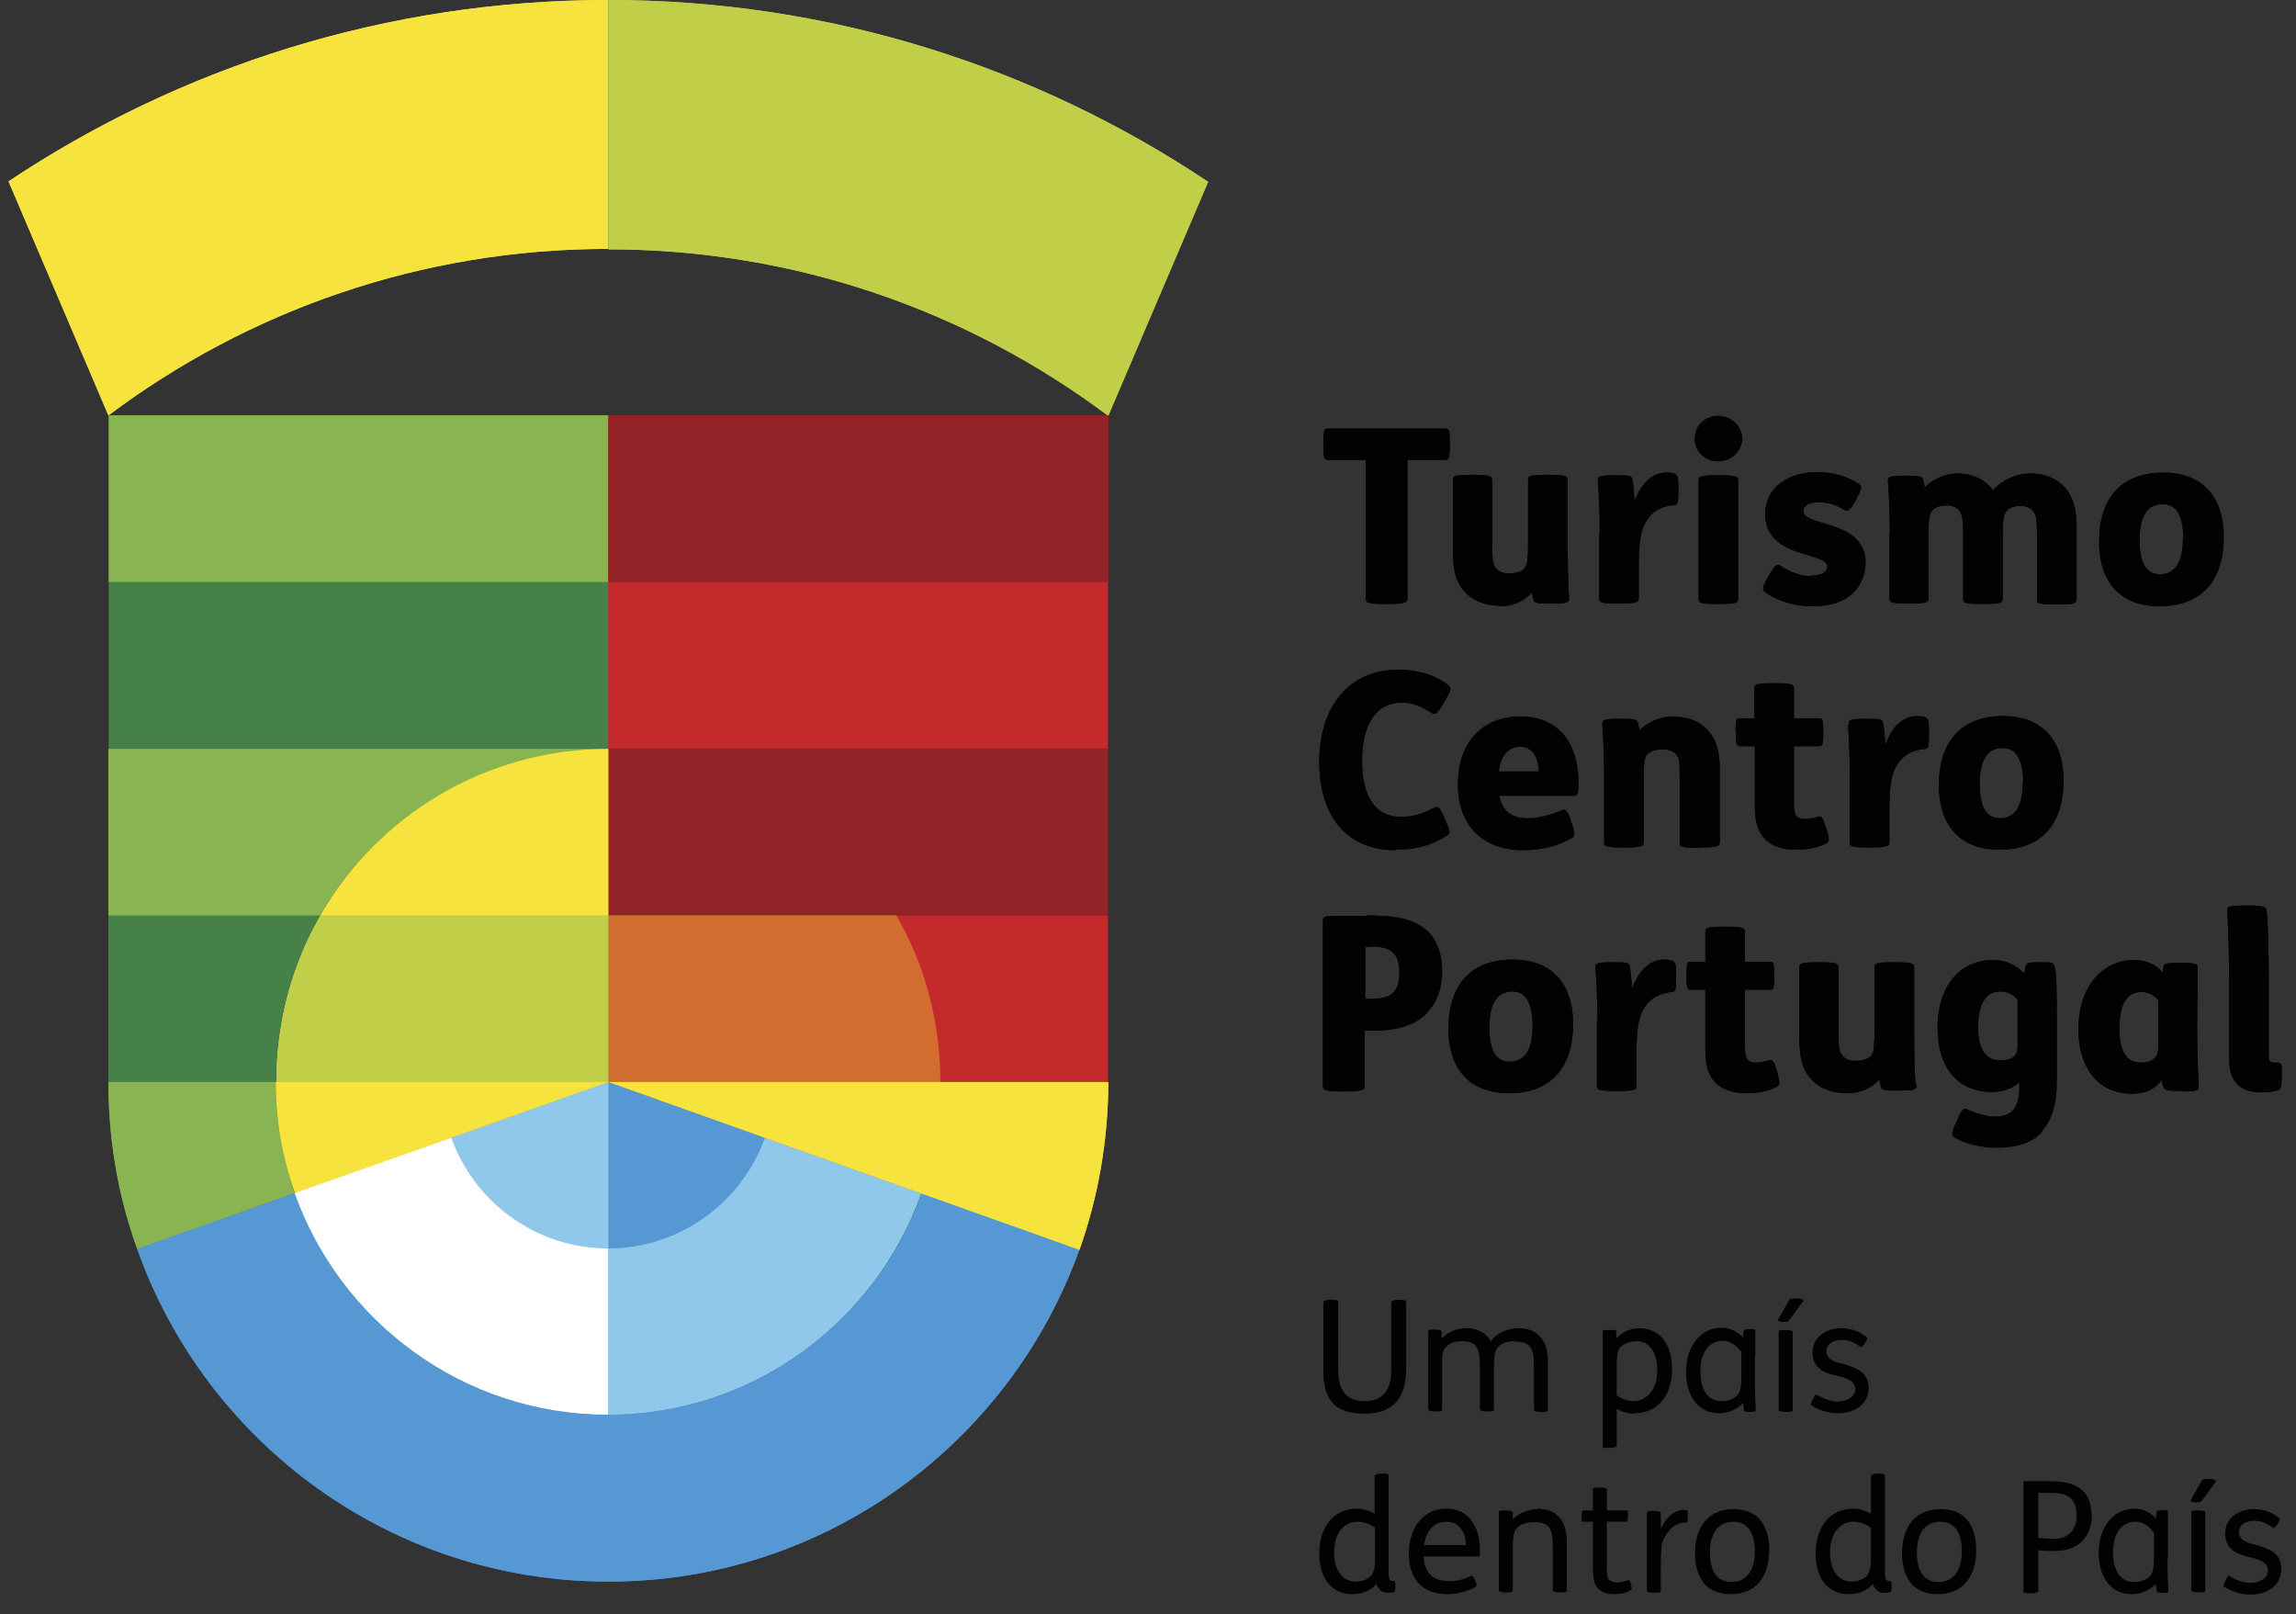 <svg width="101" height="71" viewBox="0 0 101 71" fill="none" xmlns="http://www.w3.org/2000/svg">
<rect x="0" y="0" width="101" height="71" fill="#333333" stroke="none"/>
<g clip-path="url(#clip0_33_5404)">
<path d="M26.761 47.585V40.261H39.449C40.696 42.399 41.389 44.933 41.389 47.585H26.761Z" fill="#D16D2F"/>
<path d="M12.133 47.585H26.761V40.261H14.092C12.845 42.399 12.152 44.933 12.152 47.585" fill="#C1CF48"/>
<path d="M26.761 0V10.966C35.015 10.966 42.616 13.697 48.752 18.29L53.146 7.997C45.585 2.949 36.519 0 26.761 0Z" fill="#C1CF48"/>
<path d="M26.761 25.594H4.789V32.918H26.761V25.594Z" fill="#458148"/>
<path d="M4.769 40.261V47.585H12.133C12.133 44.933 12.845 42.399 14.072 40.261H4.769Z" fill="#458148"/>
<path d="M26.761 18.27H4.789V25.594H26.761V18.27Z" fill="#88B551"/>
<path d="M4.769 40.261H14.072C16.606 35.887 21.337 32.938 26.741 32.938H4.769V40.261Z" fill="#88B551"/>
<path d="M4.769 47.585C4.769 50.158 5.205 52.633 6.036 54.929L12.964 52.474C12.43 50.95 12.133 49.287 12.113 47.585H4.75H4.769Z" fill="#88B551"/>
<path d="M40.537 52.494C38.518 58.155 33.114 62.213 26.761 62.213C20.407 62.213 14.983 58.155 12.984 52.474L6.036 54.929C9.065 63.46 17.2 69.557 26.761 69.557C36.321 69.557 44.437 63.46 47.485 54.949L40.557 52.474L40.537 52.494Z" fill="#5598D4"/>
<path d="M33.649 50.04L26.741 47.585V54.909C29.928 54.909 32.639 52.89 33.649 50.04Z" fill="#5598D4"/>
<path d="M48.732 25.594H26.761V32.918H48.732V25.594Z" fill="#C4292C"/>
<path d="M41.389 47.585H48.732V40.261H39.429C40.676 42.399 41.369 44.933 41.369 47.585" fill="#C4292C"/>
<path d="M19.852 50.04C20.862 52.87 23.574 54.909 26.761 54.909V47.585L19.852 50.04Z" fill="#90C8EB"/>
<path d="M33.649 50.04C32.639 52.87 29.928 54.909 26.741 54.909V62.213C33.095 62.213 38.498 58.155 40.517 52.494L33.629 50.04H33.649Z" fill="#90C8EB"/>
<path d="M48.732 32.918H26.761V40.242H48.732V32.918Z" fill="#932327"/>
<path d="M48.752 18.27H26.761V25.594H48.752V18.27Z" fill="#932327"/>
<path d="M26.761 47.585L47.485 54.968C48.297 52.672 48.752 50.178 48.752 47.585H26.78H26.761Z" fill="#F6E33D"/>
<path d="M12.984 52.474L26.761 47.585H12.133C12.133 49.287 12.43 50.95 12.984 52.474Z" fill="#F6E33D"/>
<path d="M26.761 40.261V32.938C21.337 32.938 16.606 35.887 14.092 40.261H26.761Z" fill="#F6E33D"/>
<path d="M26.761 0C17.002 0 7.917 2.949 0.375 7.977L4.769 18.27C10.886 13.678 18.506 10.946 26.741 10.946V0H26.761Z" fill="#F6E33D"/>
<path d="M26.761 54.909C23.574 54.909 20.862 52.87 19.852 50.04L12.964 52.474C14.983 58.135 20.387 62.213 26.741 62.213V54.909H26.761Z" fill="white"/>
<path d="M26.761 47.585V40.261H39.449C40.696 42.399 41.389 44.933 41.389 47.585H26.761Z" fill="#D16D2F"/>
<path d="M12.133 47.585H26.761V40.261H14.092C12.845 42.399 12.152 44.933 12.152 47.585" fill="#C1CF48"/>
<path d="M26.761 0V10.966C35.015 10.966 42.616 13.697 48.752 18.29L53.146 7.997C45.585 2.949 36.519 0 26.761 0Z" fill="#C1CF48"/>
<path d="M26.761 25.594H4.789V32.918H26.761V25.594Z" fill="#458148"/>
<path d="M4.769 40.261V47.585H12.133C12.133 44.933 12.845 42.399 14.072 40.261H4.769Z" fill="#458148"/>
<path d="M26.761 18.27H4.789V25.594H26.761V18.27Z" fill="#88B551"/>
<path d="M4.769 40.261H14.072C16.606 35.887 21.337 32.938 26.741 32.938H4.769V40.261Z" fill="#88B551"/>
<path d="M4.769 47.585C4.769 50.158 5.205 52.633 6.036 54.929L12.964 52.474C12.43 50.95 12.133 49.287 12.113 47.585H4.75H4.769Z" fill="#88B551"/>
<path d="M40.537 52.494C38.518 58.155 33.114 62.213 26.761 62.213C20.407 62.213 14.983 58.155 12.984 52.474L6.036 54.929C9.065 63.46 17.2 69.557 26.761 69.557C36.321 69.557 44.437 63.46 47.485 54.949L40.557 52.474L40.537 52.494Z" fill="#5598D4"/>
<path d="M33.649 50.04L26.741 47.585V54.909C29.928 54.909 32.639 52.89 33.649 50.04Z" fill="#5598D4"/>
<path d="M48.732 25.594H26.761V32.918H48.732V25.594Z" fill="#C4292C"/>
<path d="M41.389 47.585H48.732V40.261H39.429C40.676 42.399 41.369 44.933 41.369 47.585" fill="#C4292C"/>
<path d="M19.852 50.04C20.862 52.87 23.574 54.909 26.761 54.909V47.585L19.852 50.04Z" fill="#90C8EB"/>
<path d="M33.649 50.04C32.639 52.87 29.928 54.909 26.741 54.909V62.213C33.095 62.213 38.498 58.155 40.517 52.494L33.629 50.04H33.649Z" fill="#90C8EB"/>
<path d="M48.732 32.918H26.761V40.242H48.732V32.918Z" fill="#932327"/>
<path d="M48.752 18.27H26.761V25.594H48.752V18.27Z" fill="#932327"/>
<path d="M26.761 47.585L47.485 54.968C48.297 52.672 48.752 50.178 48.752 47.585H26.78H26.761Z" fill="#F6E33D"/>
<path d="M12.984 52.474L26.761 47.585H12.133C12.133 49.287 12.43 50.95 12.984 52.474Z" fill="#F6E33D"/>
<path d="M26.761 40.261V32.938C21.337 32.938 16.606 35.887 14.092 40.261H26.761Z" fill="#F6E33D"/>
<path d="M26.761 0C17.002 0 7.917 2.949 0.375 7.977L4.769 18.27C10.886 13.678 18.506 10.946 26.741 10.946V0H26.761Z" fill="#F6E33D"/>
<path d="M26.761 54.909C23.574 54.909 20.862 52.87 19.852 50.04L12.964 52.474C14.983 58.135 20.387 62.213 26.741 62.213V54.909H26.761Z" fill="white"/>
<path d="M100.197 46.734H100.039C99.86 46.734 99.801 46.655 99.801 46.457V43.151C99.801 41.766 99.761 40.36 99.702 40.024C99.662 39.885 99.583 39.826 98.871 39.826H98.811C97.98 39.826 97.96 39.885 97.98 40.044C98 40.42 98.059 41.944 98.059 42.934V46.556C98.059 47.051 98.158 47.427 98.435 47.704C98.633 47.902 98.989 48.04 99.425 48.04C99.821 48.04 100.058 48.001 100.217 47.941C100.335 47.882 100.375 47.803 100.375 47.387V47.288C100.375 46.813 100.375 46.734 100.197 46.734ZM94.951 44.002C94.793 43.785 94.496 43.626 94.199 43.626C93.546 43.626 93.229 44.2 93.229 45.23C93.229 46.101 93.467 46.734 94.179 46.734C94.457 46.734 94.635 46.675 94.773 46.536C94.912 46.417 94.951 46.219 94.951 45.804V44.022V44.002ZM96.001 47.981H95.941C95.328 47.981 95.228 47.941 95.169 47.803C95.13 47.704 95.11 47.585 95.11 47.486C94.773 47.922 94.377 48.1 93.764 48.1C92.358 48.1 91.428 47.031 91.428 45.269C91.428 43.31 92.556 42.221 93.882 42.221C94.417 42.221 94.892 42.439 95.13 42.775L95.169 42.538C95.169 42.419 95.209 42.34 95.862 42.34H95.921C96.594 42.34 96.674 42.399 96.674 42.557C96.674 43.112 96.654 43.864 96.654 44.814V45.447C96.654 46.18 96.693 47.15 96.713 47.724C96.733 47.941 96.713 48.001 95.981 48.001L96.001 47.981ZM88.776 44.002C88.597 43.765 88.36 43.606 87.984 43.606C87.37 43.606 87.014 44.121 87.014 45.19C87.014 46.14 87.35 46.635 88.004 46.635C88.32 46.635 88.538 46.556 88.657 46.398C88.756 46.259 88.756 46.061 88.756 45.724V44.002H88.776ZM89.844 49.763C89.409 50.257 88.716 50.475 87.826 50.475C87.153 50.475 86.44 50.297 86.004 50.04C85.846 49.96 85.826 49.861 86.024 49.426L86.103 49.248C86.301 48.793 86.381 48.713 86.539 48.793C86.875 48.951 87.37 49.109 87.746 49.109C88.479 49.109 88.835 48.773 88.835 47.724V47.605C88.499 47.882 88.122 48.021 87.608 48.021C86.143 48.021 85.233 46.971 85.233 45.21C85.233 43.31 86.262 42.221 87.667 42.221C88.241 42.221 88.677 42.439 89.053 42.815C89.073 42.696 89.092 42.557 89.112 42.478C89.152 42.359 89.191 42.32 89.666 42.32H89.765C90.26 42.32 90.32 42.32 90.379 42.498C90.478 42.795 90.478 43.824 90.478 44.715V47.526C90.478 48.535 90.26 49.287 89.805 49.763H89.844ZM84.263 47.704C84.223 47.13 84.203 46.239 84.203 45.428V42.557C84.203 42.379 84.124 42.32 83.372 42.32H83.312C82.481 42.32 82.461 42.379 82.461 42.557V44.992C82.461 45.368 82.461 45.705 82.442 45.922C82.442 46.239 82.382 46.358 82.263 46.477C82.125 46.595 81.907 46.655 81.63 46.655C81.353 46.655 81.175 46.576 81.056 46.437C80.917 46.279 80.878 46.12 80.878 45.368V42.557C80.878 42.379 80.799 42.32 80.046 42.32H80.007C79.175 42.32 79.156 42.379 79.156 42.557V45.764C79.156 46.556 79.314 47.09 79.69 47.486C80.027 47.842 80.561 48.08 81.254 48.08C81.848 48.08 82.362 47.842 82.679 47.466C82.679 47.565 82.719 47.704 82.738 47.783C82.778 47.941 82.857 47.961 83.471 47.961H83.53C84.282 47.961 84.322 47.902 84.302 47.684L84.263 47.704ZM78.206 47.209L78.166 47.11C78.047 46.655 77.968 46.576 77.79 46.635C77.612 46.694 77.434 46.734 77.236 46.734C77.097 46.734 76.959 46.694 76.879 46.595C76.8 46.516 76.761 46.378 76.761 46.081V43.527H77.849C78.008 43.527 78.047 43.488 78.047 42.953V42.874C78.047 42.34 78.008 42.3 77.849 42.3H76.761V40.994C76.761 40.816 76.681 40.756 75.929 40.756H75.87C75.038 40.756 75.019 40.816 75.019 40.994V42.3H74.385C74.227 42.3 74.187 42.34 74.187 42.874V42.953C74.187 43.488 74.227 43.527 74.385 43.527H75.019V46.16C75.019 46.853 75.157 47.308 75.474 47.625C75.751 47.902 76.206 48.08 76.84 48.08C77.275 48.08 77.75 48.001 78.107 47.823C78.285 47.743 78.324 47.684 78.186 47.209H78.206ZM70.248 44.873V47.743C70.248 47.922 70.268 47.981 71.1 47.981H71.159C71.911 47.981 71.99 47.922 71.99 47.743V46.239C71.99 45.269 72.089 44.675 72.347 44.299C72.604 43.923 72.96 43.686 73.534 43.626C73.692 43.626 73.732 43.567 73.732 42.993V42.834C73.732 42.379 73.692 42.32 73.574 42.261C73.495 42.221 73.376 42.201 73.217 42.201C72.584 42.201 72.109 42.656 71.792 43.468C71.772 43.092 71.733 42.716 71.693 42.498C71.654 42.34 71.614 42.32 71.001 42.32H70.941C70.189 42.32 70.149 42.379 70.189 42.597C70.228 43.171 70.268 44.062 70.268 44.873H70.248ZM67.418 45.111C67.418 44.161 67.141 43.606 66.527 43.606C65.814 43.606 65.517 44.2 65.517 45.19C65.517 46.18 65.795 46.694 66.408 46.694C67.121 46.694 67.418 46.101 67.418 45.111ZM69.199 45.032C69.199 46.971 68.21 48.08 66.369 48.08C64.726 48.08 63.716 47.09 63.716 45.249C63.716 43.31 64.706 42.201 66.547 42.201C68.19 42.201 69.199 43.191 69.199 45.032ZM60.292 41.647H60.054V43.923C60.054 43.923 60.331 43.923 60.411 43.923C60.866 43.923 61.143 43.824 61.341 43.587C61.519 43.389 61.559 43.092 61.559 42.716C61.559 42.399 61.48 42.161 61.361 41.983C61.163 41.746 60.886 41.627 60.292 41.627V41.647ZM60.114 40.261C61.381 40.261 62.232 40.4 62.845 40.994C63.241 41.409 63.439 41.983 63.439 42.736C63.439 43.488 63.202 44.101 62.727 44.596C62.271 45.051 61.48 45.329 60.47 45.329C60.351 45.329 60.173 45.329 60.035 45.329V47.763C60.035 47.941 59.856 48.001 59.164 48.001H59.045C58.332 48.001 58.194 47.941 58.194 47.763V40.519C58.194 40.301 58.273 40.281 58.827 40.281H60.094L60.114 40.261ZM88.993 34.402C88.993 33.452 88.716 32.898 88.083 32.898C87.37 32.898 87.073 33.492 87.073 34.481C87.073 35.471 87.35 35.986 87.964 35.986C88.677 35.986 88.974 35.392 88.974 34.402H88.993ZM90.775 34.323C90.775 36.263 89.785 37.371 87.944 37.371C86.301 37.371 85.292 36.382 85.292 34.541C85.292 32.601 86.282 31.492 88.122 31.492C89.765 31.492 90.775 32.482 90.775 34.323ZM81.293 31.888C81.333 32.462 81.373 33.353 81.373 34.165V37.035C81.373 37.213 81.392 37.272 82.224 37.272H82.283C83.035 37.272 83.115 37.213 83.115 37.035V35.531C83.115 34.561 83.213 33.967 83.471 33.61C83.728 33.215 84.084 32.997 84.659 32.937C84.817 32.937 84.856 32.878 84.856 32.284V32.126C84.856 31.671 84.817 31.611 84.698 31.552C84.619 31.512 84.5 31.492 84.342 31.492C83.708 31.492 83.233 31.948 82.936 32.759C82.917 32.383 82.877 32.007 82.837 31.789C82.798 31.651 82.758 31.611 82.145 31.611H82.085C81.333 31.611 81.293 31.671 81.333 31.888H81.293ZM76.365 32.166V32.245C76.365 32.779 76.404 32.819 76.563 32.819H77.196V35.451C77.196 36.144 77.335 36.599 77.651 36.916C77.928 37.193 78.384 37.371 79.017 37.371C79.453 37.371 79.928 37.292 80.284 37.114C80.462 37.035 80.502 36.995 80.363 36.5L80.323 36.401C80.185 35.946 80.126 35.867 79.948 35.926C79.769 35.986 79.591 36.025 79.393 36.025C79.255 36.025 79.116 35.986 79.037 35.907C78.958 35.827 78.918 35.689 78.918 35.372V32.819H80.007C80.165 32.819 80.205 32.779 80.205 32.245V32.166C80.205 31.631 80.165 31.591 80.007 31.591H78.918V30.285C78.918 30.107 78.839 30.047 78.087 30.047H78.027C77.196 30.047 77.176 30.107 77.176 30.285V31.591H76.543C76.385 31.591 76.345 31.631 76.345 32.166H76.365ZM74.761 37.272H74.821C75.573 37.272 75.652 37.213 75.652 37.035V33.828C75.652 33.036 75.494 32.502 75.118 32.106C74.801 31.75 74.266 31.512 73.574 31.512C73 31.512 72.445 31.789 72.109 32.126C72.109 32.007 72.069 31.849 72.05 31.789C72.01 31.651 71.931 31.611 71.337 31.611H71.278C70.525 31.611 70.466 31.671 70.486 31.888C70.525 32.462 70.565 33.353 70.565 34.165V37.035C70.565 37.213 70.585 37.272 71.416 37.272H71.476C72.228 37.272 72.307 37.213 72.307 37.035V34.6C72.307 34.204 72.307 33.828 72.327 33.591C72.347 33.313 72.426 33.175 72.564 33.096C72.703 32.997 72.901 32.957 73.158 32.957C73.396 32.957 73.613 33.036 73.732 33.175C73.871 33.333 73.89 33.531 73.89 34.244V37.055C73.89 37.233 73.91 37.292 74.742 37.292L74.761 37.272ZM67.695 33.927C67.675 33.333 67.438 32.839 66.864 32.839C66.369 32.839 66.012 33.215 65.933 33.927H67.695ZM69.437 34.382C69.437 34.937 69.397 34.996 69.199 34.996H65.953C66.072 35.669 66.507 35.986 67.18 35.986C67.695 35.986 68.15 35.867 68.724 35.629C68.843 35.57 68.942 35.63 69.081 36.025L69.16 36.283C69.298 36.678 69.278 36.778 69.14 36.857C68.467 37.233 67.774 37.391 66.982 37.391C65.26 37.391 64.132 36.322 64.132 34.501C64.132 32.68 65.181 31.512 66.883 31.512C68.586 31.512 69.437 32.72 69.437 34.402V34.382ZM61.4 37.371C62.311 37.371 63.023 37.154 63.637 36.758C63.815 36.639 63.795 36.54 63.617 36.164L63.518 35.926C63.32 35.491 63.261 35.431 63.063 35.531C62.588 35.808 62.093 35.926 61.618 35.926C60.49 35.926 59.916 35.016 59.916 33.452C59.916 31.789 60.589 30.899 61.658 30.899C62.153 30.899 62.509 31.057 62.964 31.354C63.122 31.453 63.241 31.374 63.459 30.998L63.597 30.76C63.835 30.344 63.875 30.265 63.697 30.127C63.142 29.691 62.39 29.454 61.499 29.454C59.342 29.454 58.035 31.077 58.035 33.492C58.035 35.907 59.243 37.391 61.4 37.391V37.371ZM96.04 23.674C96.04 22.724 95.763 22.169 95.13 22.169C94.417 22.169 94.12 22.763 94.12 23.753C94.12 24.743 94.397 25.257 95.031 25.257C95.743 25.257 96.04 24.663 96.04 23.674ZM97.822 23.614C97.822 25.554 96.832 26.663 94.991 26.663C93.348 26.663 92.339 25.673 92.339 23.832C92.339 21.892 93.328 20.784 95.169 20.784C96.812 20.784 97.822 21.774 97.822 23.614ZM83.115 23.436V26.306C83.115 26.485 83.134 26.544 83.966 26.544H84.005C84.757 26.544 84.837 26.485 84.837 26.306V23.872C84.837 23.476 84.837 23.1 84.856 22.862C84.876 22.625 84.955 22.466 85.094 22.367C85.213 22.288 85.391 22.229 85.628 22.229C85.866 22.229 86.064 22.308 86.183 22.447C86.301 22.605 86.361 22.803 86.361 23.515V26.326C86.361 26.504 86.381 26.564 87.212 26.564H87.271C88.023 26.564 88.103 26.504 88.103 26.326V23.892C88.103 23.496 88.103 23.12 88.122 22.882C88.142 22.645 88.221 22.486 88.36 22.387C88.459 22.308 88.657 22.249 88.875 22.249C89.112 22.249 89.31 22.328 89.429 22.466C89.567 22.625 89.607 22.823 89.607 23.535V26.346C89.607 26.524 89.627 26.584 90.458 26.584H90.517C91.27 26.584 91.349 26.524 91.349 26.346V23.139C91.349 22.348 91.171 21.813 90.814 21.417C90.498 21.061 89.963 20.823 89.31 20.823C88.657 20.823 88.083 21.12 87.667 21.556C87.291 21.061 86.757 20.823 86.103 20.823C85.529 20.823 85.015 21.101 84.659 21.437C84.659 21.299 84.619 21.16 84.599 21.101C84.559 20.962 84.48 20.922 83.886 20.922H83.827C83.075 20.922 83.016 20.982 83.055 21.2C83.095 21.774 83.134 22.664 83.134 23.476L83.115 23.436ZM79.65 25.337C79.235 25.337 78.72 25.158 78.324 24.881C78.166 24.782 78.087 24.842 77.829 25.277L77.731 25.455C77.533 25.792 77.513 25.91 77.632 26.029C78.087 26.386 78.879 26.663 79.69 26.663C80.502 26.663 81.115 26.465 81.511 26.089C81.868 25.732 82.065 25.238 82.065 24.743C82.065 23.555 80.996 23.238 80.185 23.001C79.749 22.862 79.334 22.763 79.334 22.486C79.334 22.367 79.393 22.268 79.492 22.209C79.611 22.13 79.789 22.09 80.027 22.09C80.403 22.09 80.759 22.189 81.135 22.427C81.254 22.506 81.373 22.466 81.59 22.09L81.689 21.892C81.907 21.477 81.907 21.398 81.788 21.299C81.333 20.982 80.7 20.764 79.948 20.764C78.641 20.764 77.651 21.457 77.651 22.605C77.651 23.852 78.74 24.188 79.552 24.426C79.948 24.545 80.383 24.663 80.383 24.921C80.383 25.139 80.165 25.317 79.65 25.317V25.337ZM75.593 20.289C76.187 20.289 76.642 19.814 76.642 19.299C76.642 18.785 76.206 18.29 75.593 18.29C74.979 18.29 74.563 18.765 74.563 19.299C74.563 19.834 74.999 20.289 75.593 20.289ZM76.464 26.326V21.14C76.464 20.962 76.404 20.903 75.632 20.903H75.573C74.742 20.903 74.722 20.962 74.722 21.14V26.326C74.722 26.504 74.742 26.564 75.573 26.564H75.632C76.385 26.564 76.464 26.504 76.464 26.326ZM70.347 23.436V26.306C70.347 26.485 70.367 26.544 71.198 26.544H71.258C72.01 26.544 72.089 26.485 72.089 26.306V24.802C72.089 23.832 72.188 23.258 72.445 22.882C72.703 22.486 73.059 22.268 73.633 22.209C73.791 22.209 73.831 22.15 73.831 21.576V21.417C73.831 20.962 73.791 20.903 73.673 20.843C73.594 20.804 73.475 20.784 73.316 20.784C72.683 20.784 72.208 21.239 71.911 22.051C71.891 21.675 71.852 21.299 71.812 21.081C71.772 20.922 71.733 20.903 71.119 20.903H71.06C70.308 20.903 70.268 20.962 70.308 21.18C70.347 21.754 70.387 22.645 70.387 23.456L70.347 23.436ZM65.973 26.663C66.567 26.663 67.081 26.425 67.398 26.049C67.398 26.148 67.438 26.287 67.457 26.366C67.497 26.524 67.596 26.544 68.19 26.544H68.249C69.001 26.544 69.041 26.485 69.021 26.267C68.981 25.693 68.962 24.802 68.962 23.991V21.12C68.962 20.942 68.882 20.883 68.13 20.883H68.071C67.24 20.883 67.22 20.942 67.22 21.12V23.555C67.22 23.951 67.22 24.268 67.2 24.485C67.18 24.802 67.141 24.921 67.022 25.04C66.883 25.158 66.666 25.218 66.388 25.218C66.111 25.218 65.933 25.139 65.814 25C65.696 24.842 65.636 24.683 65.636 23.931V21.12C65.636 20.942 65.557 20.883 64.805 20.883H64.765C63.934 20.883 63.914 20.942 63.914 21.12V24.327C63.914 25.119 64.073 25.653 64.449 26.049C64.785 26.405 65.32 26.643 66.012 26.643L65.973 26.663ZM58.214 19.557V19.477C58.214 18.884 58.253 18.844 58.451 18.844H63.538C63.756 18.844 63.776 18.884 63.776 19.477V19.557C63.776 20.17 63.736 20.23 63.538 20.23H61.915V26.326C61.915 26.504 61.737 26.564 61.044 26.564H60.925C60.213 26.564 60.074 26.504 60.074 26.326V20.23H58.451C58.233 20.23 58.214 20.17 58.214 19.557Z" fill="#030200"/>
<path d="M99.207 67.933C98.871 67.854 98.495 67.755 98.495 67.379C98.495 67.003 98.89 66.884 99.187 66.884C99.484 66.884 99.722 67.003 99.979 67.181C100.019 67.221 100.058 67.221 100.177 67.043L100.217 66.983C100.316 66.845 100.296 66.785 100.236 66.746C99.979 66.528 99.583 66.37 99.148 66.37C98.455 66.37 97.881 66.785 97.881 67.458C97.881 67.716 97.98 67.973 98.158 68.131C98.336 68.31 98.613 68.389 98.97 68.488C99.326 68.567 99.761 68.686 99.761 69.062C99.761 69.458 99.326 69.616 99.009 69.616C98.692 69.616 98.376 69.497 98.118 69.339C98.019 69.279 98 69.299 97.921 69.477L97.881 69.557C97.802 69.715 97.782 69.754 97.861 69.794C98.118 69.972 98.554 70.131 98.989 70.131C99.742 70.131 100.355 69.735 100.355 69.002C100.355 68.27 99.761 68.092 99.207 67.933ZM96.733 66.429H96.693C96.416 66.429 96.396 66.449 96.396 66.508V69.953C96.396 69.953 96.416 70.032 96.693 70.032H96.733C97.01 70.032 97.01 69.992 97.01 69.953V66.508C97.01 66.508 97.01 66.429 96.733 66.429ZM97.228 65.043H97.149C96.951 65.043 96.871 65.063 96.852 65.123L96.357 65.994C96.357 65.994 96.357 66.073 96.555 66.073H96.614C96.772 66.073 96.832 66.053 96.852 66.013L97.485 65.142C97.485 65.142 97.485 65.043 97.228 65.043ZM94.734 67.399C94.575 67.142 94.259 66.924 93.942 66.924C93.308 66.924 92.952 67.458 92.952 68.27C92.952 68.903 93.17 69.576 93.882 69.576C94.1 69.576 94.377 69.517 94.575 69.319C94.714 69.161 94.754 68.963 94.754 68.369V67.399H94.734ZM95.347 68.527C95.347 69.161 95.367 69.596 95.387 69.972C95.387 70.032 95.347 70.052 95.149 70.052H95.13C94.912 70.052 94.872 70.032 94.872 69.972L94.833 69.656C94.615 69.913 94.219 70.111 93.784 70.111C92.794 70.111 92.319 69.279 92.319 68.29C92.319 67.122 92.992 66.35 93.902 66.35C94.318 66.35 94.635 66.548 94.833 66.785L94.872 66.489C94.872 66.489 94.912 66.409 95.11 66.409C95.367 66.409 95.367 66.429 95.367 66.489C95.367 66.647 95.367 67.082 95.367 67.538V68.488L95.347 68.527ZM91.349 66.627C91.349 65.736 90.716 65.657 90.26 65.657H89.666V67.637C89.884 67.656 90.122 67.676 90.339 67.676C91.052 67.676 91.349 67.241 91.349 66.627ZM92.022 66.607C92.022 67.32 91.666 68.211 90.379 68.211C90.141 68.211 89.884 68.211 89.666 68.171V69.992C89.666 69.992 89.567 70.071 89.389 70.071H89.31C89.112 70.071 89.013 70.052 89.013 69.992V65.142H90.161C91.21 65.142 92.002 65.459 92.002 66.627L92.022 66.607ZM86.301 68.211C86.301 67.597 86.103 66.924 85.351 66.924C84.797 66.924 84.322 67.3 84.322 68.29C84.322 68.903 84.52 69.576 85.272 69.576C85.826 69.576 86.301 69.2 86.301 68.211ZM86.4 66.706C86.737 67.003 86.935 67.518 86.935 68.151C86.935 69.438 86.262 70.111 85.233 70.111C84.817 70.111 84.46 69.992 84.203 69.774C83.867 69.477 83.669 68.963 83.669 68.329C83.669 67.043 84.342 66.37 85.371 66.37C85.787 66.37 86.143 66.489 86.4 66.706ZM82.283 67.181C82.105 67.043 81.808 66.924 81.551 66.924C80.917 66.924 80.502 67.458 80.502 68.29C80.502 69.121 80.917 69.557 81.452 69.557C81.689 69.557 81.947 69.477 82.105 69.319C82.263 69.161 82.303 68.943 82.303 68.369V67.162L82.283 67.181ZM83.213 69.755V69.794C83.213 69.953 83.194 70.012 83.154 70.012C83.055 70.052 82.976 70.052 82.857 70.052C82.659 70.052 82.461 69.913 82.382 69.656C82.204 69.893 81.828 70.111 81.333 70.111C80.422 70.111 79.868 69.438 79.868 68.31C79.868 67.28 80.403 66.35 81.531 66.35C81.808 66.35 82.125 66.469 82.303 66.568V64.905C82.303 64.905 82.362 64.806 82.6 64.806H82.639C82.857 64.806 82.917 64.826 82.917 64.905V69.161C82.917 69.497 82.976 69.537 83.154 69.537C83.194 69.537 83.213 69.576 83.213 69.715V69.755ZM77.196 68.211C77.196 67.597 76.998 66.924 76.246 66.924C75.692 66.924 75.217 67.3 75.217 68.29C75.217 68.903 75.415 69.576 76.167 69.576C76.721 69.576 77.196 69.2 77.196 68.211ZM77.295 66.706C77.632 67.003 77.829 67.518 77.829 68.151C77.829 69.438 77.156 70.111 76.127 70.111C75.712 70.111 75.355 69.992 75.098 69.774C74.761 69.477 74.563 68.963 74.563 68.329C74.563 67.043 75.236 66.37 76.266 66.37C76.681 66.37 77.038 66.489 77.295 66.706ZM74.187 66.409C74.187 66.409 74.108 66.409 74.049 66.409C73.692 66.409 73.316 66.667 73.059 67.241V66.528C73.059 66.528 73.019 66.449 72.762 66.449H72.723C72.465 66.449 72.445 66.469 72.445 66.528C72.445 66.706 72.445 67.181 72.445 67.637V69.972C72.445 69.972 72.465 70.052 72.742 70.052H72.782C73.059 70.052 73.059 70.012 73.059 69.972V69.18C73.059 68.785 73.059 68.369 73.079 68.171C73.079 67.933 73.158 67.736 73.237 67.577C73.435 67.26 73.673 66.964 74.168 66.964C74.227 66.964 74.247 66.904 74.247 66.706V66.607C74.247 66.449 74.247 66.429 74.187 66.409ZM71.733 69.636C71.693 69.497 71.674 69.477 71.614 69.497C71.476 69.537 71.297 69.596 71.139 69.596C70.981 69.596 70.862 69.557 70.783 69.477C70.704 69.379 70.684 69.22 70.684 68.943V66.924H71.555C71.555 66.924 71.614 66.884 71.614 66.706V66.647C71.614 66.469 71.614 66.429 71.555 66.429H70.684V65.499C70.684 65.499 70.684 65.42 70.407 65.42H70.367C70.09 65.42 70.07 65.439 70.07 65.499V66.429H69.635C69.635 66.429 69.575 66.469 69.575 66.647V66.706C69.575 66.884 69.575 66.924 69.635 66.924H70.07V68.983C70.07 69.438 70.13 69.695 70.328 69.893C70.486 70.032 70.704 70.111 71.02 70.111C71.278 70.111 71.575 70.052 71.733 69.933C71.792 69.893 71.792 69.853 71.753 69.715V69.636H71.733ZM67.655 66.37C67.24 66.37 66.784 66.548 66.547 66.825V66.508C66.547 66.508 66.507 66.429 66.25 66.429H66.21C65.953 66.429 65.933 66.449 65.933 66.508C65.933 66.686 65.933 67.162 65.933 67.617V69.953C65.933 69.953 65.953 70.032 66.23 70.032H66.27C66.547 70.032 66.547 69.992 66.547 69.953V68.606C66.547 68.211 66.547 67.854 66.567 67.676C66.586 67.379 66.666 67.26 66.745 67.181C66.903 67.023 67.22 66.944 67.477 66.944C67.774 66.944 67.992 67.003 68.13 67.162C68.289 67.359 68.308 67.617 68.308 68.171V69.953C68.308 69.953 68.328 70.032 68.605 70.032H68.645C68.922 70.032 68.922 69.992 68.922 69.953V67.874C68.922 67.32 68.823 66.964 68.566 66.706C68.348 66.469 68.012 66.35 67.635 66.35L67.655 66.37ZM64.488 67.953C64.488 67.439 64.211 66.924 63.637 66.924C63.142 66.924 62.746 67.241 62.647 67.953H64.468H64.488ZM64.884 67.122C65.043 67.439 65.102 67.815 65.102 68.211C65.102 68.409 65.102 68.448 65.043 68.448H62.628C62.628 68.824 62.766 69.121 62.964 69.299C63.142 69.458 63.419 69.537 63.776 69.537C64.073 69.537 64.35 69.477 64.686 69.319C64.746 69.299 64.785 69.279 64.864 69.458L64.904 69.537C64.983 69.715 64.963 69.754 64.904 69.794C64.548 69.992 64.132 70.111 63.657 70.111C62.548 70.111 61.974 69.418 61.974 68.31C61.974 67.201 62.608 66.35 63.617 66.35C64.231 66.35 64.647 66.647 64.864 67.102L64.884 67.122ZM60.47 67.181C60.292 67.043 60.015 66.924 59.738 66.924C59.084 66.924 58.688 67.458 58.688 68.29C58.688 69.121 59.104 69.557 59.639 69.557C59.876 69.557 60.133 69.477 60.292 69.319C60.45 69.161 60.49 68.943 60.49 68.369V67.162L60.47 67.181ZM61.381 69.755V69.794C61.381 69.953 61.361 70.012 61.321 70.012C61.222 70.052 61.143 70.052 61.024 70.052C60.826 70.052 60.628 69.913 60.549 69.656C60.371 69.893 59.995 70.111 59.5 70.111C58.59 70.111 58.035 69.438 58.035 68.31C58.035 67.28 58.57 66.35 59.698 66.35C59.975 66.35 60.292 66.469 60.47 66.568V64.905C60.47 64.905 60.529 64.806 60.767 64.806H60.806C61.024 64.806 61.084 64.826 61.084 64.905V69.161C61.084 69.497 61.143 69.537 61.321 69.537C61.361 69.537 61.381 69.576 61.381 69.715V69.755ZM82.204 61.045C82.204 60.333 81.61 60.135 81.056 59.976C80.719 59.897 80.343 59.798 80.343 59.422C80.343 59.046 80.739 58.927 81.036 58.927C81.333 58.927 81.571 59.046 81.828 59.224C81.868 59.264 81.907 59.264 82.026 59.086L82.065 59.026C82.164 58.888 82.145 58.828 82.085 58.789C81.828 58.571 81.432 58.413 80.996 58.413C80.304 58.413 79.73 58.828 79.73 59.501C79.73 59.758 79.829 60.016 80.007 60.154C80.185 60.333 80.462 60.431 80.818 60.511C81.175 60.59 81.61 60.709 81.61 61.085C81.61 61.481 81.175 61.639 80.858 61.639C80.541 61.639 80.225 61.52 79.967 61.362C79.888 61.303 79.849 61.322 79.769 61.5L79.73 61.58C79.65 61.738 79.631 61.778 79.71 61.817C79.967 61.995 80.403 62.154 80.838 62.154C81.59 62.154 82.204 61.758 82.204 61.025V61.045ZM79.076 57.106H78.997C78.799 57.106 78.72 57.126 78.7 57.185L78.206 58.056C78.206 58.056 78.206 58.135 78.403 58.135H78.463C78.621 58.135 78.681 58.116 78.7 58.076L79.334 57.205C79.334 57.205 79.334 57.106 79.076 57.106ZM78.582 58.492H78.542C78.265 58.492 78.245 58.511 78.245 58.571V62.015C78.245 62.015 78.265 62.094 78.542 62.094H78.582C78.859 62.094 78.859 62.055 78.859 62.015V58.571C78.859 58.571 78.859 58.492 78.582 58.492ZM76.582 59.442C76.424 59.204 76.107 58.967 75.791 58.967C75.157 58.967 74.801 59.501 74.801 60.313C74.801 60.966 75.019 61.619 75.731 61.619C75.949 61.619 76.226 61.56 76.424 61.362C76.563 61.203 76.602 61.005 76.602 60.412V59.442H76.582ZM77.196 59.62V60.57C77.196 61.203 77.216 61.639 77.236 62.015C77.236 62.074 77.196 62.094 76.998 62.094H76.978C76.761 62.094 76.721 62.074 76.721 62.015L76.681 61.698C76.464 61.956 76.068 62.154 75.632 62.154C74.643 62.154 74.168 61.322 74.168 60.333C74.168 59.165 74.841 58.393 75.731 58.393C76.147 58.393 76.464 58.591 76.662 58.828L76.701 58.531C76.701 58.531 76.741 58.452 76.939 58.452C77.196 58.452 77.216 58.472 77.216 58.531C77.216 58.69 77.216 59.125 77.216 59.58L77.196 59.62ZM72.901 60.253C72.901 59.422 72.525 58.986 71.99 58.986C71.713 58.986 71.396 59.105 71.258 59.283C71.139 59.442 71.119 59.62 71.119 60.293V61.362C71.297 61.5 71.555 61.619 71.832 61.619C72.485 61.619 72.901 61.085 72.901 60.253ZM71.871 62.173C71.594 62.173 71.297 62.074 71.119 61.956V63.599C71.119 63.599 71.06 63.678 70.822 63.678H70.783C70.565 63.678 70.506 63.678 70.506 63.599V59.679C70.506 59.224 70.506 58.729 70.506 58.571C70.506 58.511 70.506 58.492 70.783 58.492H70.803C71.04 58.492 71.1 58.492 71.1 58.571V58.868C71.317 58.611 71.713 58.413 72.089 58.413C73 58.413 73.554 59.086 73.554 60.214C73.554 61.243 73.019 62.154 71.891 62.154L71.871 62.173ZM66.685 59.006C66.943 59.006 67.18 59.066 67.299 59.224C67.457 59.422 67.477 59.679 67.477 60.234V62.015C67.477 62.015 67.497 62.094 67.774 62.094H67.814C68.091 62.094 68.091 62.055 68.091 62.015V59.937C68.091 59.382 67.992 59.026 67.734 58.769C67.517 58.531 67.18 58.413 66.804 58.413C66.309 58.413 65.854 58.611 65.577 58.986C65.537 58.907 65.478 58.828 65.419 58.769C65.201 58.531 64.864 58.413 64.488 58.413C64.073 58.413 63.677 58.591 63.419 58.868V58.551C63.419 58.551 63.38 58.472 63.142 58.472H63.103C62.845 58.472 62.825 58.492 62.825 58.551C62.825 58.729 62.825 59.204 62.825 59.66V61.995C62.825 61.995 62.845 62.074 63.122 62.074H63.162C63.439 62.074 63.439 62.035 63.439 61.995V60.649C63.439 60.253 63.439 59.897 63.439 59.719C63.459 59.422 63.538 59.303 63.617 59.224C63.776 59.066 64.053 58.986 64.31 58.986C64.567 58.986 64.805 59.046 64.924 59.204C65.082 59.402 65.102 59.66 65.102 60.214V61.995C65.102 61.995 65.122 62.074 65.399 62.074H65.438C65.716 62.074 65.716 62.035 65.716 61.995V60.649C65.716 60.253 65.716 59.897 65.735 59.719C65.755 59.422 65.834 59.303 65.913 59.224C66.072 59.066 66.349 58.986 66.606 58.986L66.685 59.006ZM61.856 57.264V60.194C61.856 61.54 61.242 62.173 60.015 62.173C58.788 62.173 58.214 61.619 58.214 60.313V57.245C58.214 57.245 58.312 57.166 58.491 57.166H58.57C58.768 57.166 58.867 57.185 58.867 57.245V60.253C58.867 61.223 59.282 61.619 60.035 61.619C60.787 61.619 61.202 61.164 61.202 60.273V57.245C61.202 57.245 61.301 57.166 61.48 57.166H61.559C61.757 57.166 61.856 57.185 61.856 57.245V57.264Z" fill="#030200"/>
<path d="M100.197 46.734H100.039C99.86 46.734 99.801 46.655 99.801 46.457V43.151C99.801 41.766 99.761 40.36 99.702 40.024C99.662 39.885 99.583 39.826 98.871 39.826H98.811C97.98 39.826 97.96 39.885 97.98 40.044C98 40.42 98.059 41.944 98.059 42.934V46.556C98.059 47.051 98.158 47.427 98.435 47.704C98.633 47.902 98.989 48.04 99.425 48.04C99.821 48.04 100.058 48.001 100.217 47.941C100.335 47.882 100.375 47.803 100.375 47.387V47.288C100.375 46.813 100.375 46.734 100.197 46.734ZM94.951 44.002C94.793 43.785 94.496 43.626 94.199 43.626C93.546 43.626 93.229 44.2 93.229 45.23C93.229 46.101 93.467 46.734 94.179 46.734C94.457 46.734 94.635 46.675 94.773 46.536C94.912 46.417 94.951 46.219 94.951 45.804V44.022V44.002ZM96.001 47.981H95.941C95.328 47.981 95.228 47.941 95.169 47.803C95.13 47.704 95.11 47.585 95.11 47.486C94.773 47.922 94.377 48.1 93.764 48.1C92.358 48.1 91.428 47.031 91.428 45.269C91.428 43.31 92.556 42.221 93.882 42.221C94.417 42.221 94.892 42.439 95.13 42.775L95.169 42.538C95.169 42.419 95.209 42.34 95.862 42.34H95.921C96.594 42.34 96.674 42.399 96.674 42.557C96.674 43.112 96.654 43.864 96.654 44.814V45.447C96.654 46.18 96.693 47.15 96.713 47.724C96.733 47.941 96.713 48.001 95.981 48.001L96.001 47.981ZM88.776 44.002C88.597 43.765 88.36 43.606 87.984 43.606C87.37 43.606 87.014 44.121 87.014 45.19C87.014 46.14 87.35 46.635 88.004 46.635C88.32 46.635 88.538 46.556 88.657 46.398C88.756 46.259 88.756 46.061 88.756 45.724V44.002H88.776ZM89.844 49.763C89.409 50.257 88.716 50.475 87.826 50.475C87.153 50.475 86.44 50.297 86.004 50.04C85.846 49.96 85.826 49.861 86.024 49.426L86.103 49.248C86.301 48.793 86.381 48.713 86.539 48.793C86.875 48.951 87.37 49.109 87.746 49.109C88.479 49.109 88.835 48.773 88.835 47.724V47.605C88.499 47.882 88.122 48.021 87.608 48.021C86.143 48.021 85.233 46.971 85.233 45.21C85.233 43.31 86.262 42.221 87.667 42.221C88.241 42.221 88.677 42.439 89.053 42.815C89.073 42.696 89.092 42.557 89.112 42.478C89.152 42.359 89.191 42.32 89.666 42.32H89.765C90.26 42.32 90.32 42.32 90.379 42.498C90.478 42.795 90.478 43.824 90.478 44.715V47.526C90.478 48.535 90.26 49.287 89.805 49.763H89.844ZM84.263 47.704C84.223 47.13 84.203 46.239 84.203 45.428V42.557C84.203 42.379 84.124 42.32 83.372 42.32H83.312C82.481 42.32 82.461 42.379 82.461 42.557V44.992C82.461 45.368 82.461 45.705 82.442 45.922C82.422 46.239 82.382 46.358 82.263 46.477C82.125 46.595 81.907 46.655 81.63 46.655C81.353 46.655 81.175 46.576 81.056 46.437C80.917 46.279 80.878 46.12 80.878 45.368V42.557C80.878 42.379 80.799 42.32 80.046 42.32H80.007C79.175 42.32 79.156 42.379 79.156 42.557V45.764C79.156 46.556 79.314 47.09 79.69 47.486C80.027 47.842 80.561 48.08 81.254 48.08C81.848 48.08 82.362 47.842 82.679 47.466C82.679 47.565 82.719 47.704 82.738 47.783C82.778 47.941 82.857 47.961 83.471 47.961H83.53C84.282 47.961 84.322 47.902 84.302 47.684L84.263 47.704ZM78.206 47.209L78.166 47.11C78.047 46.655 77.968 46.576 77.79 46.635C77.612 46.694 77.434 46.734 77.236 46.734C77.097 46.734 76.959 46.694 76.879 46.595C76.8 46.516 76.761 46.378 76.761 46.081V43.527H77.849C78.008 43.527 78.047 43.488 78.047 42.953V42.874C78.047 42.34 78.008 42.3 77.849 42.3H76.761V40.994C76.761 40.816 76.681 40.756 75.929 40.756H75.87C75.038 40.756 75.019 40.816 75.019 40.994V42.3H74.385C74.227 42.3 74.187 42.34 74.187 42.874V42.953C74.187 43.488 74.227 43.527 74.385 43.527H75.019V46.16C75.019 46.853 75.157 47.308 75.474 47.625C75.751 47.902 76.206 48.08 76.84 48.08C77.275 48.08 77.75 48.001 78.107 47.823C78.285 47.743 78.324 47.684 78.186 47.209H78.206ZM70.248 44.873V47.743C70.248 47.922 70.268 47.981 71.1 47.981H71.159C71.911 47.981 71.99 47.922 71.99 47.743V46.239C71.99 45.269 72.089 44.675 72.347 44.299C72.604 43.923 72.96 43.686 73.534 43.626C73.692 43.626 73.732 43.567 73.732 42.993V42.834C73.732 42.379 73.692 42.32 73.574 42.261C73.495 42.221 73.376 42.201 73.217 42.201C72.584 42.201 72.109 42.656 71.792 43.468C71.772 43.092 71.733 42.716 71.693 42.498C71.654 42.34 71.614 42.32 71.001 42.32H70.941C70.189 42.32 70.149 42.379 70.189 42.597C70.228 43.171 70.268 44.062 70.268 44.873H70.248ZM67.418 45.111C67.418 44.161 67.141 43.606 66.527 43.606C65.814 43.606 65.517 44.2 65.517 45.19C65.517 46.18 65.795 46.694 66.408 46.694C67.121 46.694 67.418 46.101 67.418 45.111ZM69.199 45.032C69.199 46.971 68.21 48.08 66.369 48.08C64.726 48.08 63.716 47.09 63.716 45.249C63.716 43.31 64.706 42.201 66.547 42.201C68.19 42.201 69.199 43.191 69.199 45.032ZM60.292 41.647H60.054V43.923C60.054 43.923 60.331 43.923 60.411 43.923C60.866 43.923 61.143 43.824 61.341 43.587C61.519 43.389 61.559 43.092 61.559 42.716C61.559 42.399 61.48 42.161 61.361 41.983C61.163 41.746 60.886 41.627 60.292 41.627V41.647ZM60.114 40.261C61.381 40.261 62.232 40.4 62.845 40.994C63.241 41.409 63.439 41.983 63.439 42.736C63.439 43.488 63.202 44.101 62.727 44.596C62.271 45.051 61.48 45.329 60.47 45.329C60.351 45.329 60.173 45.329 60.035 45.329V47.763C60.035 47.941 59.856 48.001 59.164 48.001H59.045C58.332 48.001 58.194 47.941 58.194 47.763V40.519C58.194 40.301 58.273 40.281 58.827 40.281H60.094L60.114 40.261ZM88.993 34.402C88.993 33.452 88.716 32.898 88.103 32.898C87.39 32.898 87.093 33.492 87.093 34.481C87.093 35.471 87.37 35.986 87.984 35.986C88.697 35.986 88.993 35.392 88.993 34.402ZM90.775 34.323C90.775 36.263 89.785 37.371 87.944 37.371C86.301 37.371 85.292 36.382 85.292 34.541C85.292 32.601 86.282 31.492 88.122 31.492C89.765 31.492 90.775 32.482 90.775 34.323ZM81.293 31.888C81.333 32.462 81.373 33.353 81.373 34.165V37.035C81.373 37.213 81.392 37.272 82.224 37.272H82.283C83.035 37.272 83.115 37.213 83.115 37.035V35.531C83.115 34.561 83.213 33.967 83.471 33.61C83.728 33.215 84.084 32.997 84.659 32.937C84.817 32.937 84.856 32.878 84.856 32.284V32.126C84.856 31.671 84.817 31.611 84.698 31.552C84.619 31.512 84.5 31.492 84.342 31.492C83.708 31.492 83.233 31.948 82.936 32.759C82.917 32.383 82.877 32.007 82.837 31.789C82.798 31.651 82.758 31.611 82.145 31.611H82.085C81.333 31.611 81.293 31.671 81.333 31.888H81.293ZM76.365 32.166V32.245C76.365 32.779 76.404 32.819 76.563 32.819H77.196V35.451C77.196 36.144 77.335 36.599 77.651 36.916C77.928 37.193 78.384 37.371 79.017 37.371C79.453 37.371 79.928 37.292 80.284 37.114C80.462 37.035 80.502 36.995 80.363 36.5L80.323 36.401C80.185 35.946 80.126 35.867 79.948 35.926C79.769 35.986 79.591 36.025 79.393 36.025C79.255 36.025 79.116 35.986 79.037 35.907C78.958 35.827 78.918 35.689 78.918 35.372V32.819H80.007C80.165 32.819 80.205 32.779 80.205 32.245V32.166C80.205 31.631 80.165 31.591 80.007 31.591H78.918V30.285C78.918 30.107 78.839 30.047 78.087 30.047H78.027C77.196 30.047 77.176 30.107 77.176 30.285V31.591H76.543C76.385 31.591 76.345 31.631 76.345 32.166H76.365ZM74.761 37.272H74.821C75.573 37.272 75.652 37.213 75.652 37.035V33.828C75.652 33.036 75.494 32.502 75.118 32.106C74.801 31.75 74.266 31.512 73.574 31.512C73 31.512 72.445 31.789 72.109 32.126C72.109 32.007 72.069 31.849 72.05 31.789C72.01 31.651 71.931 31.611 71.337 31.611H71.278C70.525 31.611 70.466 31.671 70.486 31.888C70.525 32.462 70.565 33.353 70.565 34.165V37.035C70.565 37.213 70.585 37.272 71.416 37.272H71.476C72.228 37.272 72.307 37.213 72.307 37.035V34.6C72.307 34.204 72.307 33.828 72.327 33.591C72.347 33.313 72.426 33.175 72.564 33.096C72.703 32.997 72.901 32.957 73.158 32.957C73.396 32.957 73.613 33.036 73.732 33.175C73.871 33.333 73.89 33.531 73.89 34.244V37.055C73.89 37.233 73.91 37.292 74.742 37.292L74.761 37.272ZM67.695 33.927C67.675 33.333 67.438 32.839 66.864 32.839C66.369 32.839 66.012 33.215 65.933 33.927H67.695ZM69.437 34.382C69.437 34.937 69.397 34.996 69.199 34.996H65.953C66.072 35.669 66.507 35.986 67.18 35.986C67.695 35.986 68.15 35.867 68.724 35.629C68.843 35.57 68.942 35.63 69.081 36.025L69.16 36.283C69.298 36.678 69.278 36.778 69.14 36.857C68.467 37.233 67.774 37.391 66.982 37.391C65.26 37.391 64.132 36.322 64.132 34.501C64.132 32.68 65.181 31.512 66.883 31.512C68.586 31.512 69.437 32.72 69.437 34.402V34.382ZM61.4 37.371C62.311 37.371 63.023 37.154 63.637 36.758C63.815 36.639 63.795 36.54 63.617 36.164L63.518 35.926C63.32 35.491 63.261 35.431 63.063 35.531C62.588 35.808 62.093 35.926 61.618 35.926C60.49 35.926 59.916 35.016 59.916 33.452C59.916 31.789 60.589 30.899 61.658 30.899C62.153 30.899 62.509 31.057 62.964 31.354C63.122 31.453 63.241 31.374 63.459 30.998L63.597 30.76C63.835 30.344 63.875 30.265 63.697 30.127C63.142 29.691 62.39 29.454 61.499 29.454C59.342 29.454 58.035 31.077 58.035 33.492C58.035 35.907 59.243 37.391 61.4 37.391V37.371ZM96.04 23.674C96.04 22.724 95.763 22.169 95.13 22.169C94.417 22.169 94.12 22.763 94.12 23.753C94.12 24.743 94.397 25.257 95.011 25.257C95.723 25.257 96.02 24.663 96.02 23.674H96.04ZM97.822 23.614C97.822 25.554 96.832 26.663 94.991 26.663C93.348 26.663 92.339 25.673 92.339 23.832C92.339 21.892 93.328 20.784 95.169 20.784C96.812 20.784 97.822 21.774 97.822 23.614ZM83.115 23.436V26.306C83.115 26.485 83.134 26.544 83.966 26.544H84.005C84.757 26.544 84.837 26.485 84.837 26.306V23.872C84.837 23.476 84.837 23.1 84.856 22.862C84.876 22.625 84.955 22.466 85.094 22.367C85.213 22.288 85.391 22.229 85.628 22.229C85.866 22.229 86.064 22.308 86.183 22.447C86.301 22.605 86.361 22.803 86.361 23.515V26.326C86.361 26.504 86.381 26.564 87.212 26.564H87.271C88.023 26.564 88.103 26.504 88.103 26.326V23.892C88.103 23.496 88.103 23.12 88.122 22.882C88.142 22.645 88.221 22.486 88.36 22.387C88.459 22.308 88.657 22.249 88.875 22.249C89.112 22.249 89.31 22.328 89.429 22.466C89.567 22.625 89.607 22.823 89.607 23.535V26.346C89.607 26.524 89.627 26.584 90.458 26.584H90.517C91.27 26.584 91.349 26.524 91.349 26.346V23.139C91.349 22.348 91.171 21.813 90.814 21.417C90.498 21.061 89.963 20.823 89.31 20.823C88.657 20.823 88.083 21.12 87.667 21.556C87.291 21.061 86.757 20.823 86.103 20.823C85.529 20.823 85.015 21.101 84.659 21.437C84.659 21.299 84.619 21.16 84.599 21.101C84.559 20.962 84.48 20.922 83.886 20.922H83.827C83.075 20.922 83.016 20.982 83.055 21.2C83.095 21.774 83.134 22.664 83.134 23.476L83.115 23.436ZM79.65 25.337C79.235 25.337 78.72 25.158 78.324 24.881C78.166 24.782 78.087 24.842 77.829 25.277L77.731 25.455C77.533 25.792 77.513 25.91 77.632 26.029C78.087 26.386 78.879 26.663 79.69 26.663C80.502 26.663 81.115 26.465 81.511 26.089C81.868 25.732 82.065 25.238 82.065 24.743C82.065 23.555 80.996 23.238 80.185 23.001C79.749 22.862 79.334 22.763 79.334 22.486C79.334 22.367 79.393 22.268 79.492 22.209C79.611 22.13 79.789 22.09 80.027 22.09C80.403 22.09 80.759 22.189 81.135 22.427C81.254 22.506 81.373 22.466 81.59 22.09L81.689 21.892C81.907 21.477 81.907 21.398 81.788 21.299C81.333 20.982 80.7 20.764 79.948 20.764C78.641 20.764 77.651 21.457 77.651 22.605C77.651 23.852 78.74 24.188 79.552 24.426C79.948 24.545 80.383 24.663 80.383 24.921C80.383 25.139 80.165 25.317 79.65 25.317V25.337ZM75.573 20.289C76.167 20.289 76.622 19.814 76.622 19.299C76.622 18.785 76.187 18.29 75.573 18.29C74.959 18.29 74.544 18.765 74.544 19.299C74.544 19.834 74.979 20.289 75.573 20.289ZM76.464 26.326V21.14C76.464 20.962 76.404 20.903 75.632 20.903H75.573C74.742 20.903 74.722 20.962 74.722 21.14V26.326C74.722 26.504 74.742 26.564 75.573 26.564H75.632C76.385 26.564 76.464 26.504 76.464 26.326ZM70.347 23.436V26.306C70.347 26.485 70.367 26.544 71.198 26.544H71.258C72.01 26.544 72.089 26.485 72.089 26.306V24.802C72.089 23.832 72.188 23.258 72.445 22.882C72.703 22.486 73.059 22.268 73.633 22.209C73.791 22.209 73.831 22.15 73.831 21.576V21.417C73.831 20.962 73.791 20.903 73.673 20.843C73.594 20.804 73.475 20.784 73.316 20.784C72.683 20.784 72.208 21.239 71.891 22.051C71.871 21.675 71.832 21.299 71.792 21.081C71.753 20.922 71.713 20.903 71.1 20.903H71.04C70.288 20.903 70.248 20.962 70.288 21.18C70.328 21.754 70.367 22.645 70.367 23.456L70.347 23.436ZM65.973 26.663C66.567 26.663 67.081 26.425 67.398 26.049C67.398 26.148 67.438 26.287 67.457 26.366C67.497 26.524 67.596 26.544 68.19 26.544H68.249C69.001 26.544 69.041 26.485 69.021 26.267C68.981 25.693 68.962 24.802 68.962 23.991V21.12C68.962 20.942 68.882 20.883 68.13 20.883H68.071C67.24 20.883 67.22 20.942 67.22 21.12V23.555C67.22 23.951 67.22 24.268 67.2 24.485C67.18 24.802 67.141 24.921 67.022 25.04C66.883 25.158 66.666 25.218 66.388 25.218C66.111 25.218 65.933 25.139 65.814 25C65.696 24.842 65.636 24.683 65.636 23.931V21.12C65.636 20.942 65.557 20.883 64.805 20.883H64.765C63.934 20.883 63.914 20.942 63.914 21.12V24.327C63.914 25.119 64.073 25.653 64.449 26.049C64.785 26.405 65.32 26.643 65.993 26.643L65.973 26.663ZM58.214 19.557V19.477C58.214 18.884 58.253 18.844 58.451 18.844H63.538C63.756 18.844 63.776 18.884 63.776 19.477V19.557C63.776 20.17 63.736 20.23 63.538 20.23H61.915V26.326C61.915 26.504 61.737 26.564 61.044 26.564H60.925C60.213 26.564 60.074 26.504 60.074 26.326V20.23H58.451C58.233 20.23 58.214 20.17 58.214 19.557Z" fill="#030200"/>
</g>
<defs>
<clipPath id="clip0_33_5404">
<rect width="100" height="70.131" fill="white" transform="translate(0.375)"/>
</clipPath>
</defs>
</svg>
